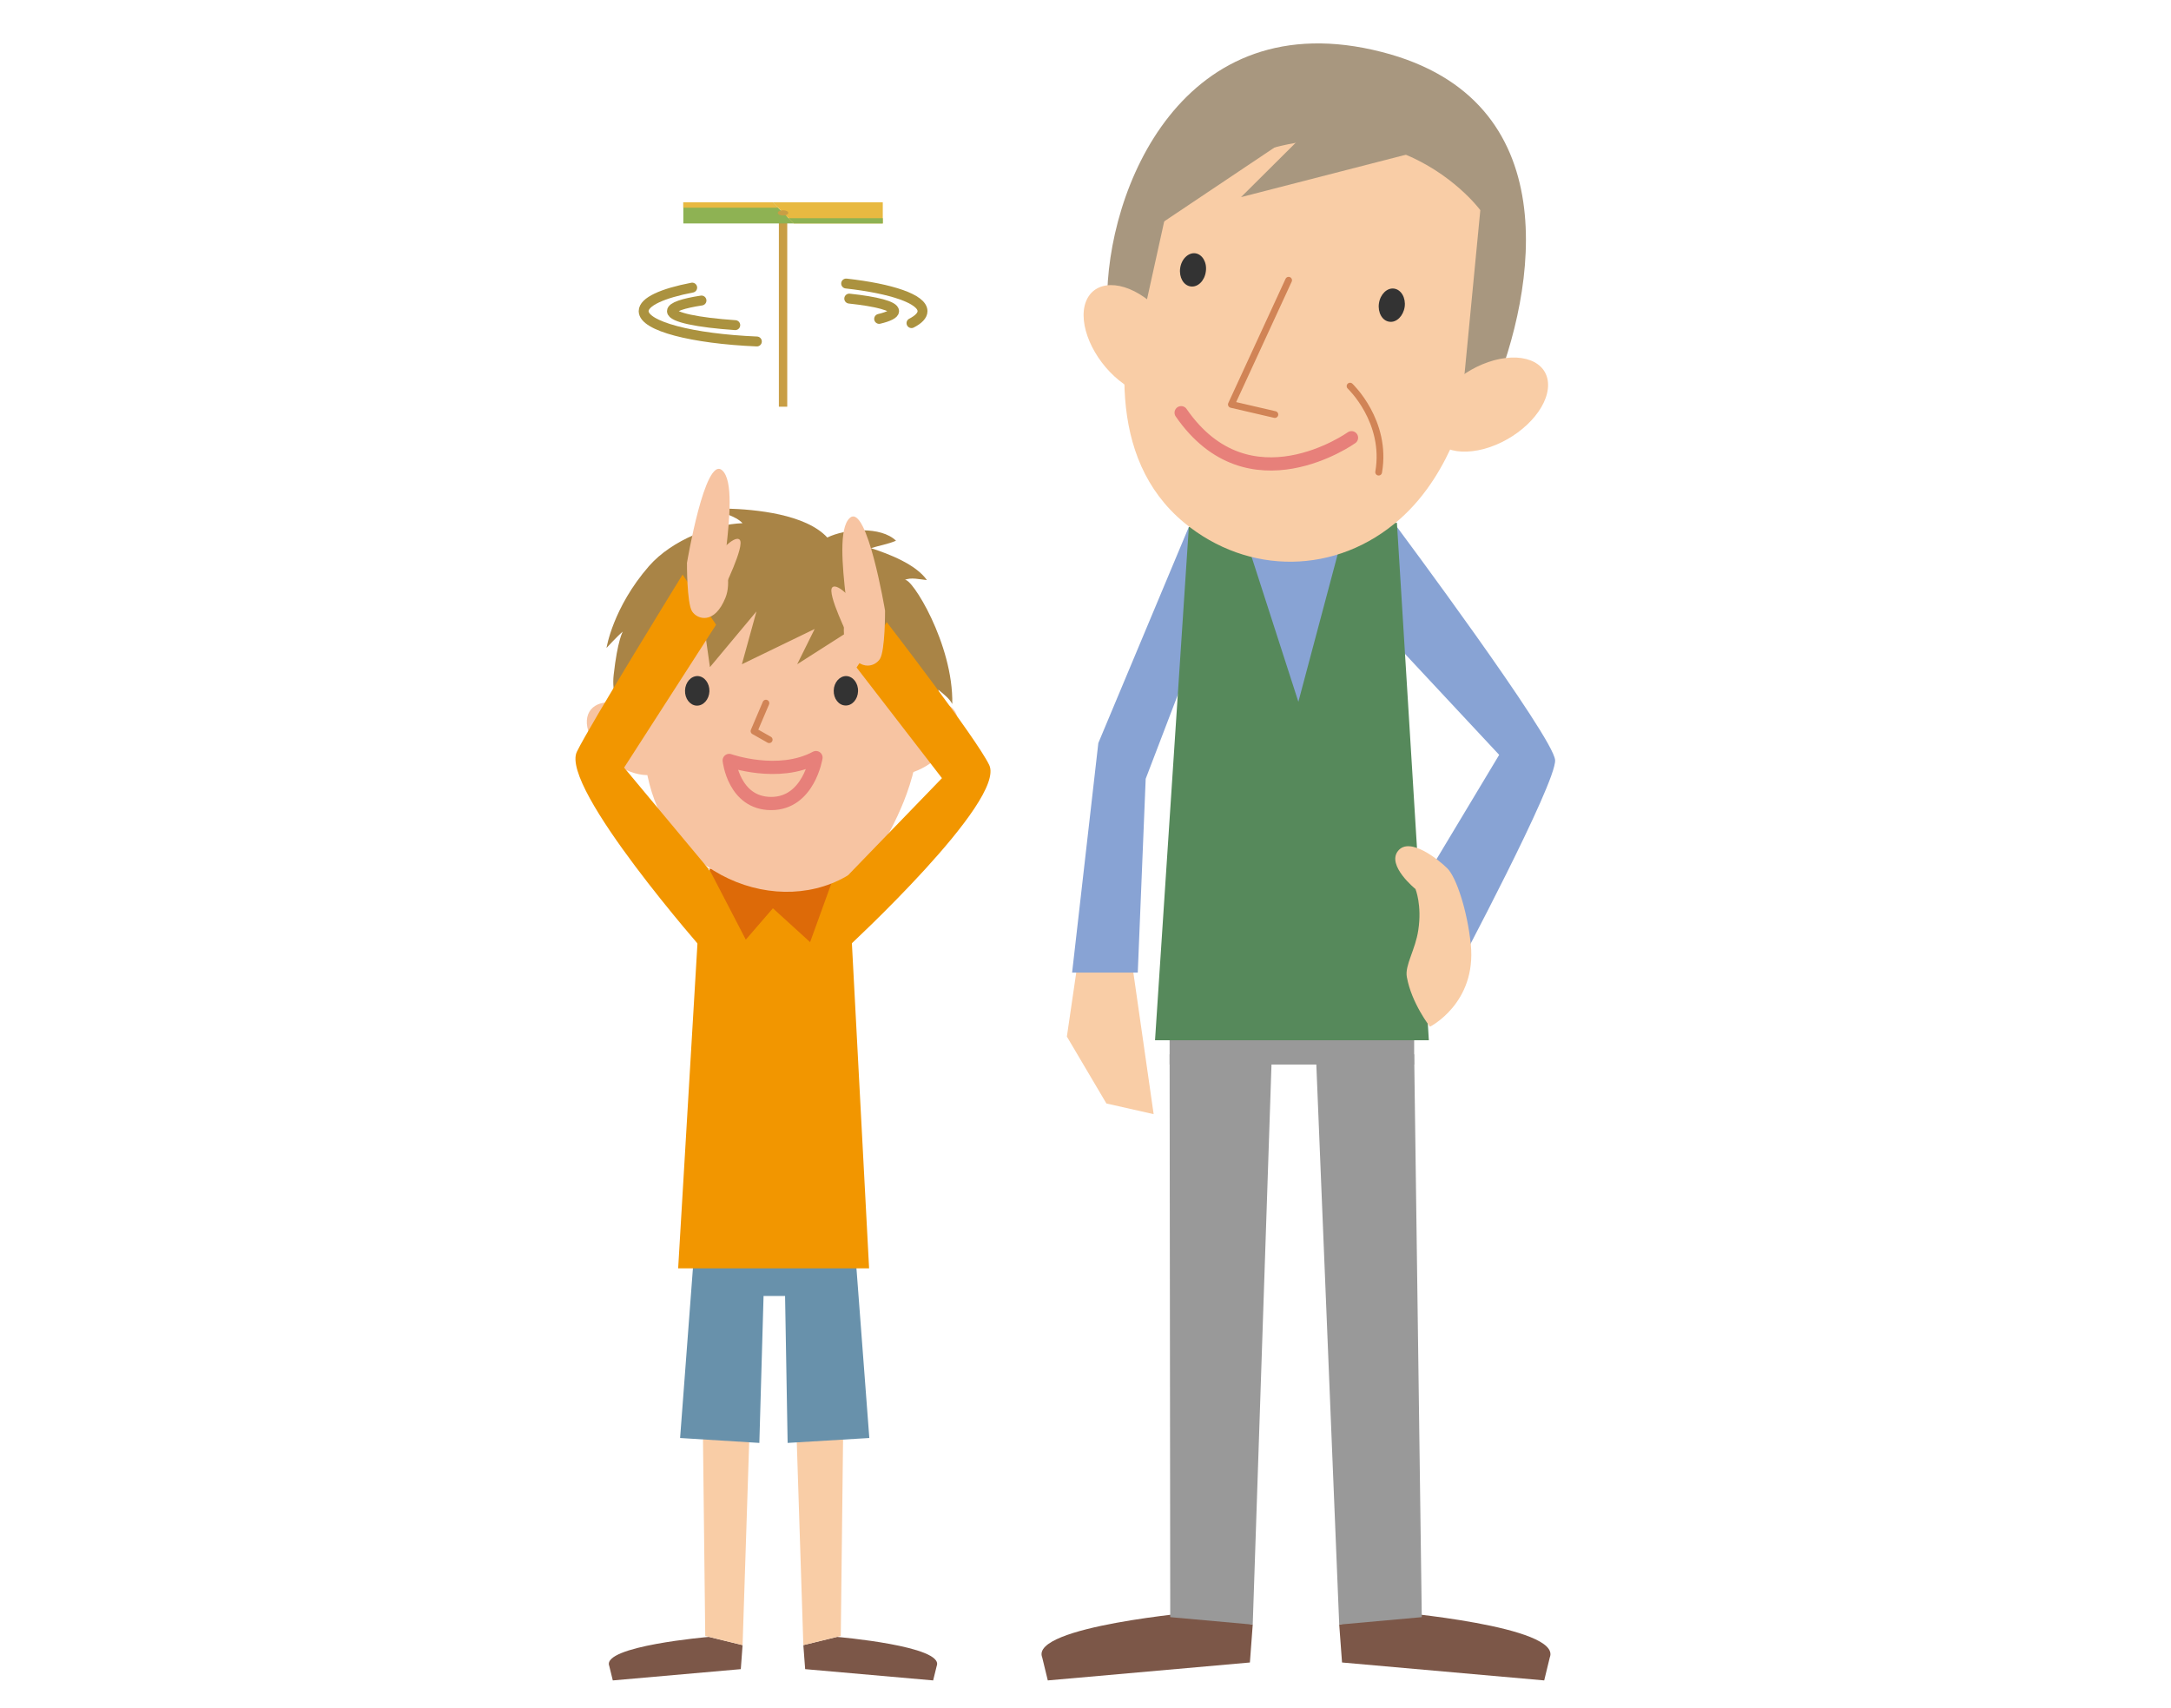 <?xml version="1.0" encoding="utf-8"?>
<!-- Generator: Adobe Illustrator 16.0.0, SVG Export Plug-In . SVG Version: 6.00 Build 0)  -->
<!DOCTYPE svg PUBLIC "-//W3C//DTD SVG 1.1//EN" "http://www.w3.org/Graphics/SVG/1.1/DTD/svg11.dtd">
<svg version="1.1" id="レイヤー_1" xmlns="http://www.w3.org/2000/svg" xmlns:xlink="http://www.w3.org/1999/xlink" x="0px"
	 y="0px" width="305px" height="240px" viewBox="0 0 305 240" enable-background="new 0 0 305 240" xml:space="preserve">
<g>
	<defs>
		<rect id="SVGID_9_" width="305" height="240"/>
	</defs>
	<clipPath id="SVGID_2_">
		<use xlink:href="#SVGID_9_"  overflow="visible"/>
	</clipPath>
	<g clip-path="url(#SVGID_2_)">
		<g>
			<polygon fill="#F9CDA6" points="151.733,133.001 149.883,145.638 155.437,155.039 162.074,156.539 158.38,130.767 			"/>
			<polygon fill="#88A3D4" points="167.02,74.027 154.303,104.398 150.619,136.646 159.844,136.646 160.956,109.421 167.59,92.08 
							"/>
			<path fill="#88A3D4" d="M196.251,74.027c0,0,22.03,29.569,22.224,32.772c0.184,3.202-13.893,29.639-13.893,29.639l-5.654-10.915
				l11.689-19.465l-15.353-16.455L196.251,74.027z"/>
			<path fill="#7C5748" d="M175.994,228.255l-7.456-1.813c0,0-23.898,2.04-22.12,6.426l0.784,3.23l28.394-2.518L175.994,228.255z"/>
			<polygon fill="#999999" points="175.994,228.255 164.405,227.21 164.318,148.136 178.678,148.136 			"/>
			<path fill="#7C5748" d="M188.145,228.255l7.456-1.813c0,0,23.888,2.04,22.127,6.427l-0.785,3.229l-28.403-2.518L188.145,228.255z
				"/>
			<polygon fill="#999999" points="188.145,228.255 199.744,227.211 198.675,148.136 184.869,148.136 			"/>
			<rect x="164.318" y="137.227" fill="#999999" width="34.356" height="12.341"/>
			<polygon fill="#56895B" points="196.251,73.453 200.736,146.156 162.268,146.156 167.02,74.027 			"/>
			<polygon fill="#88A3D4" points="173.266,70.271 182.406,98.604 190.146,69.552 			"/>
			<path fill="#F9CDA6" d="M201.452,67.29c-1.352,2.096-2.919,3.984-4.782,5.638c-8.882,7.871-21.315,7.94-30.314,0.505
				c-10.964-9.09-9.206-24.874-5.804-37.324c3.424-12.569,15.189-26.769,29.38-24.03c14.468,2.795,21.035,16.483,19.167,30.373
				C207.996,50.676,206.114,60.063,201.452,67.29z"/>
			<path fill="#A8977F" d="M204.9,61.369l3.067-31.84c0,0-15.397-21.026-43.674-1.756l-5.339,24.188c0,0-3.307,0.607-3.41-9.422
				c-0.17-15.763,10.559-42.428,38.586-35.233c26.042,6.66,21.771,33.242,15.466,48.363C208.569,58.119,204.9,61.369,204.9,61.369z"
				/>
			<path fill="#F9CDA6" d="M160.825,41.809c3.853,2.717,6.35,7.648,5.534,11.025c-0.785,3.367-4.545,3.865-8.415,1.161
				c-3.873-2.718-6.35-7.671-5.567-11.024C153.186,39.601,156.956,39.075,160.825,41.809z"/>
			<path fill="#F9CDA6" d="M209.919,50.613c-4.545,1.238-8.561,5.021-8.958,8.452c-0.401,3.452,2.975,5.229,7.533,4.006
				c4.555-1.232,8.566-5.009,8.961-8.439C217.855,51.188,214.483,49.396,209.919,50.613z"/>
			<polyline fill="none" stroke="#D18456" stroke-width="0.949" stroke-linecap="round" stroke-linejoin="round" points="
				181.036,39.373 172.992,56.824 179.104,58.243 			"/>
			<g>
				<path fill="#333333" d="M195.199,45.204c0.989,0.146,1.947-0.803,2.141-2.089c0.177-1.259-0.48-2.421-1.483-2.566
					c-0.986-0.146-1.951,0.795-2.134,2.082C193.539,43.91,194.189,45.08,195.199,45.204z"/>
			</g>
			<g>
				<path fill="#333333" d="M167.269,40.244c1.01,0.146,1.961-0.789,2.134-2.081c0.194-1.28-0.474-2.428-1.463-2.573
					c-0.985-0.133-1.961,0.795-2.141,2.088C165.622,38.957,166.27,40.106,167.269,40.244z"/>
			</g>
			<path fill="none" stroke="#E7807A" stroke-width="1.856" stroke-linecap="round" stroke-linejoin="round" d="M189.87,61.5
				c0,0-14.405,10.285-23.933-3.514"/>
			<path fill="none" stroke="#D18456" stroke-width="0.949" stroke-linecap="round" stroke-linejoin="round" d="M189.666,54.251
				c0,0,5.254,4.952,4.019,12.084"/>
			<polygon fill="#A8977F" points="199.48,21.23 174.348,27.697 186.124,15.987 158.293,34.627 160.701,24.128 187.801,12.832 			
				"/>
			<path fill="#F9CDA6" d="M203.352,122.024c-1.229-1.232-5.316-4.524-6.945-2.47c-1.64,2.047,2.451,5.354,2.451,5.354
				s0.932,2.289,0.395,5.762c-0.4,2.767-1.912,4.953-1.611,6.586c0.661,3.707,3.251,6.999,3.251,6.999s6.544-3.292,5.741-11.523
				C206.139,127.876,204.582,123.262,203.352,122.024z"/>
		</g>
		<g>
			<g>
				<rect x="109.422" y="29.903" fill="#C89E45" width="1.176" height="27.239"/>
				<polygon fill="#8EB253" points="108.564,28.423 96,28.423 96,31.397 111.518,31.397 				"/>
				<polygon fill="#E8B941" points="111.518,31.397 124.02,31.397 124.02,28.423 108.564,28.423 				"/>
				<path fill="#C89E45" d="M110.743,29.903c0,0.222-0.336,0.373-0.736,0.373c-0.405,0-0.737-0.151-0.737-0.373
					c0-0.2,0.332-0.359,0.737-0.359C110.407,29.544,110.743,29.703,110.743,29.903z"/>
				<polygon fill="#8EB253" points="111.518,31.397 124.02,31.397 124.02,30.658 110.777,30.658 				"/>
				<polygon fill="#E8B941" points="109.297,29.185 108.564,28.423 96,28.423 96,29.185 				"/>
			</g>
			<path fill="none" stroke="#AB923F" stroke-width="1.392" stroke-linecap="round" stroke-linejoin="round" d="M103.294,45.682
				c-5.262-0.36-8.893-1.1-8.893-1.965c0-0.575,1.563-1.1,4.15-1.494"/>
			<path fill="none" stroke="#AB923F" stroke-width="1.392" stroke-linecap="round" stroke-linejoin="round" d="M119.31,41.953
				c3.828,0.408,6.305,1.043,6.305,1.764c0,0.38-0.761,0.768-2.105,1.086"/>
			<path fill="none" stroke="#AB923F" stroke-width="1.392" stroke-linecap="round" stroke-linejoin="round" d="M118.874,39.836
				c6.363,0.713,10.729,2.172,10.729,3.881c0,0.602-0.554,1.168-1.55,1.681"/>
			<path fill="none" stroke="#AB923F" stroke-width="1.392" stroke-linecap="round" stroke-linejoin="round" d="M106.33,47.978
				c-9.065-0.387-15.905-2.145-15.905-4.261c0-1.322,2.645-2.504,6.819-3.307"/>
		</g>
		<g>
			<path fill="#7C5748" d="M104.324,231.139l-4.731-1.155c0,0-15.117,1.287-14,4.081l0.498,2.034l17.983-1.584L104.324,231.139z"/>
			<polygon fill="#F9CDA6" points="104.324,231.139 99.078,229.853 98.447,174.771 106.156,174.771 			"/>
			<path fill="#7C5748" d="M112.86,231.139l4.73-1.155c0,0,15.13,1.287,14.007,4.081l-0.502,2.034l-17.98-1.584L112.86,231.139z"/>
			<polygon fill="#F9CDA6" points="112.86,231.139 118.12,229.853 118.76,174.771 111.037,174.771 			"/>
			<g>
				<rect x="98.466" y="177.312" fill="#6891AB" width="21.608" height="4.772"/>
				<polygon fill="#6891AB" points="97.414,177.312 95.546,202.039 106.68,202.73 107.392,177.885 				"/>
				<polygon fill="#6891AB" points="120.254,177.312 122.129,202.039 110.652,202.73 110.221,177.885 				"/>
			</g>
			<polygon fill="#F29600" points="98.597,122.244 95.273,178.203 122.098,178.203 119.158,122.639 			"/>
			<polygon fill="#DD6A08" points="99.604,122.058 104.777,132.019 108.585,127.612 113.811,132.371 117.543,122.058 			"/>
			<path fill="#F7C4A2" d="M93.935,116.283c8,11.599,24.98,12.429,31.33,0.033c2.006-3.921,5.669-11.985,2.882-21.331
				c-6.028-20.205-35.094-17.175-37.607,3.963C89.864,104.544,90.687,111.6,93.935,116.283z"/>
			<path fill="#A98446" d="M92.015,96.341c2.086-5.796,6.907-8.383,6.907-8.383l0.816,5.775l6.536-7.83l-2.047,7.423l10.223-4.953
				l-2.455,4.953l7.761-4.953c0,0,2.923,1.03,4.903,4.123c4.497,6.999,5.081,11.619,5.081,11.619s2.228-5.001,2.092-7.207
				c0.654,0.574,1.536,1.184,1.951,2.006c0.173-8.425-5.782-17.915-6.675-17.417c0.785-0.436,2.2-0.076,3.113,0.007
				c-1.547-2.228-5.382-3.693-7.865-4.488c1.062-0.34,2.421-0.568,3.521-1.045c-2.088-2.055-7.162-1.695-9.649-0.449
				c-3.019-3.279-10.061-3.965-14.204-4.068c-0.639,0-1.255-0.021-1.881-0.041c1.279,0.705,3.206,1.045,4.171,2.096
				c-4.005,0.138-9.847,2.27-13.142,6.032c-5.081,5.837-5.963,11.495-5.963,11.495s1.553-1.694,2.283-2.296
				c0,0-0.737,1.21-1.28,6.101c-0.55,4.891,3.327,8.916,3.327,8.916S90.376,100.871,92.015,96.341z"/>
			<path fill="#F7C4A2" d="M128.42,99.363c-3.228,1.419-5.721,4.553-5.568,7c0.166,2.428,2.901,3.271,6.125,1.848
				c3.229-1.418,5.716-4.56,5.571-7.001C134.396,98.769,131.649,97.946,128.42,99.363z"/>
			<path fill="#F7C4A2" d="M88.561,99.363c3.244,1.419,5.73,4.553,5.578,7c-0.156,2.428-2.898,3.271-6.125,1.848
				c-3.23-1.418-5.717-4.56-5.568-7.001C82.605,98.769,85.344,97.946,88.561,99.363z"/>
			<polyline fill="none" stroke="#D18456" stroke-width="0.949" stroke-linecap="round" stroke-linejoin="round" points="
				107.603,98.789 105.929,102.719 108.063,103.929 			"/>
			<g>
				<path fill="#333333" d="M97.87,99.143c-0.94-0.042-1.673-0.996-1.632-2.131c0.034-1.141,0.83-2.041,1.777-2.026
					c0.948,0.041,1.681,0.996,1.65,2.144C99.62,98.264,98.825,99.176,97.87,99.143z"/>
			</g>
			<g>
				<path fill="#333333" d="M118.771,99.121c-0.94-0.021-1.678-0.962-1.643-2.109c0.03-1.141,0.833-2.041,1.771-2.026
					c0.947,0.041,1.688,0.996,1.646,2.144C120.51,98.264,119.707,99.163,118.771,99.121z"/>
			</g>
			<path fill="none" stroke="#E7807A" stroke-width="1.856" stroke-linecap="round" stroke-linejoin="round" d="M102.445,106.841
				c0,0,6.9,2.448,12.192-0.401c0,0-1.024,6.454-6.292,6.454C103.093,112.894,102.445,106.841,102.445,106.841z"/>
			<path fill="#F29600" d="M138.971,107.478c2.429,5.015-19.92,25.635-19.92,25.635l-1.844-8.143l15.127-15.64l-11.997-15.548
				l4.24-6.371C124.577,87.411,137.131,103.666,138.971,107.478z"/>
			<g>
				<path fill="#F7C4A2" d="M124.339,85.785c0,0-2.532-15.12-4.942-13.024c-1.581,1.376-1.045,6.868-0.581,11.005
					c0.249,2.27-0.795,4.684,0.106,6.924c1.553,3.771,3.93,3.064,4.69,1.902C124.37,91.416,124.339,85.785,124.339,85.785z"/>
				<path fill="#F7C4A2" d="M120.341,84.914c0,0-2.636-3.188-3.421-2.379c-0.781,0.795,2.373,7.145,2.373,7.145"/>
			</g>
			<path fill="#F29600" d="M81.045,105.616c-2.425,5.009,18.171,28.367,18.171,28.367l0.342-11.884l-11.879-14.248L100.6,87.777
				l-4.703-7.055C95.896,80.723,82.889,101.813,81.045,105.616z"/>
			<g>
				<path fill="#F7C4A2" d="M96.511,79.091c0,0,2.532-15.122,4.936-13.019c1.591,1.383,1.041,6.875,0.581,10.998
					c-0.252,2.283,0.796,4.683-0.117,6.932c-1.528,3.762-3.922,3.063-4.684,1.895C96.483,84.727,96.511,79.091,96.511,79.091z"/>
				<path fill="#F7C4A2" d="M100.498,78.219c0,0,2.626-3.175,3.418-2.387c0.792,0.803-2.365,7.158-2.365,7.158"/>
			</g>
		</g>
	</g>
</g>
</svg>
